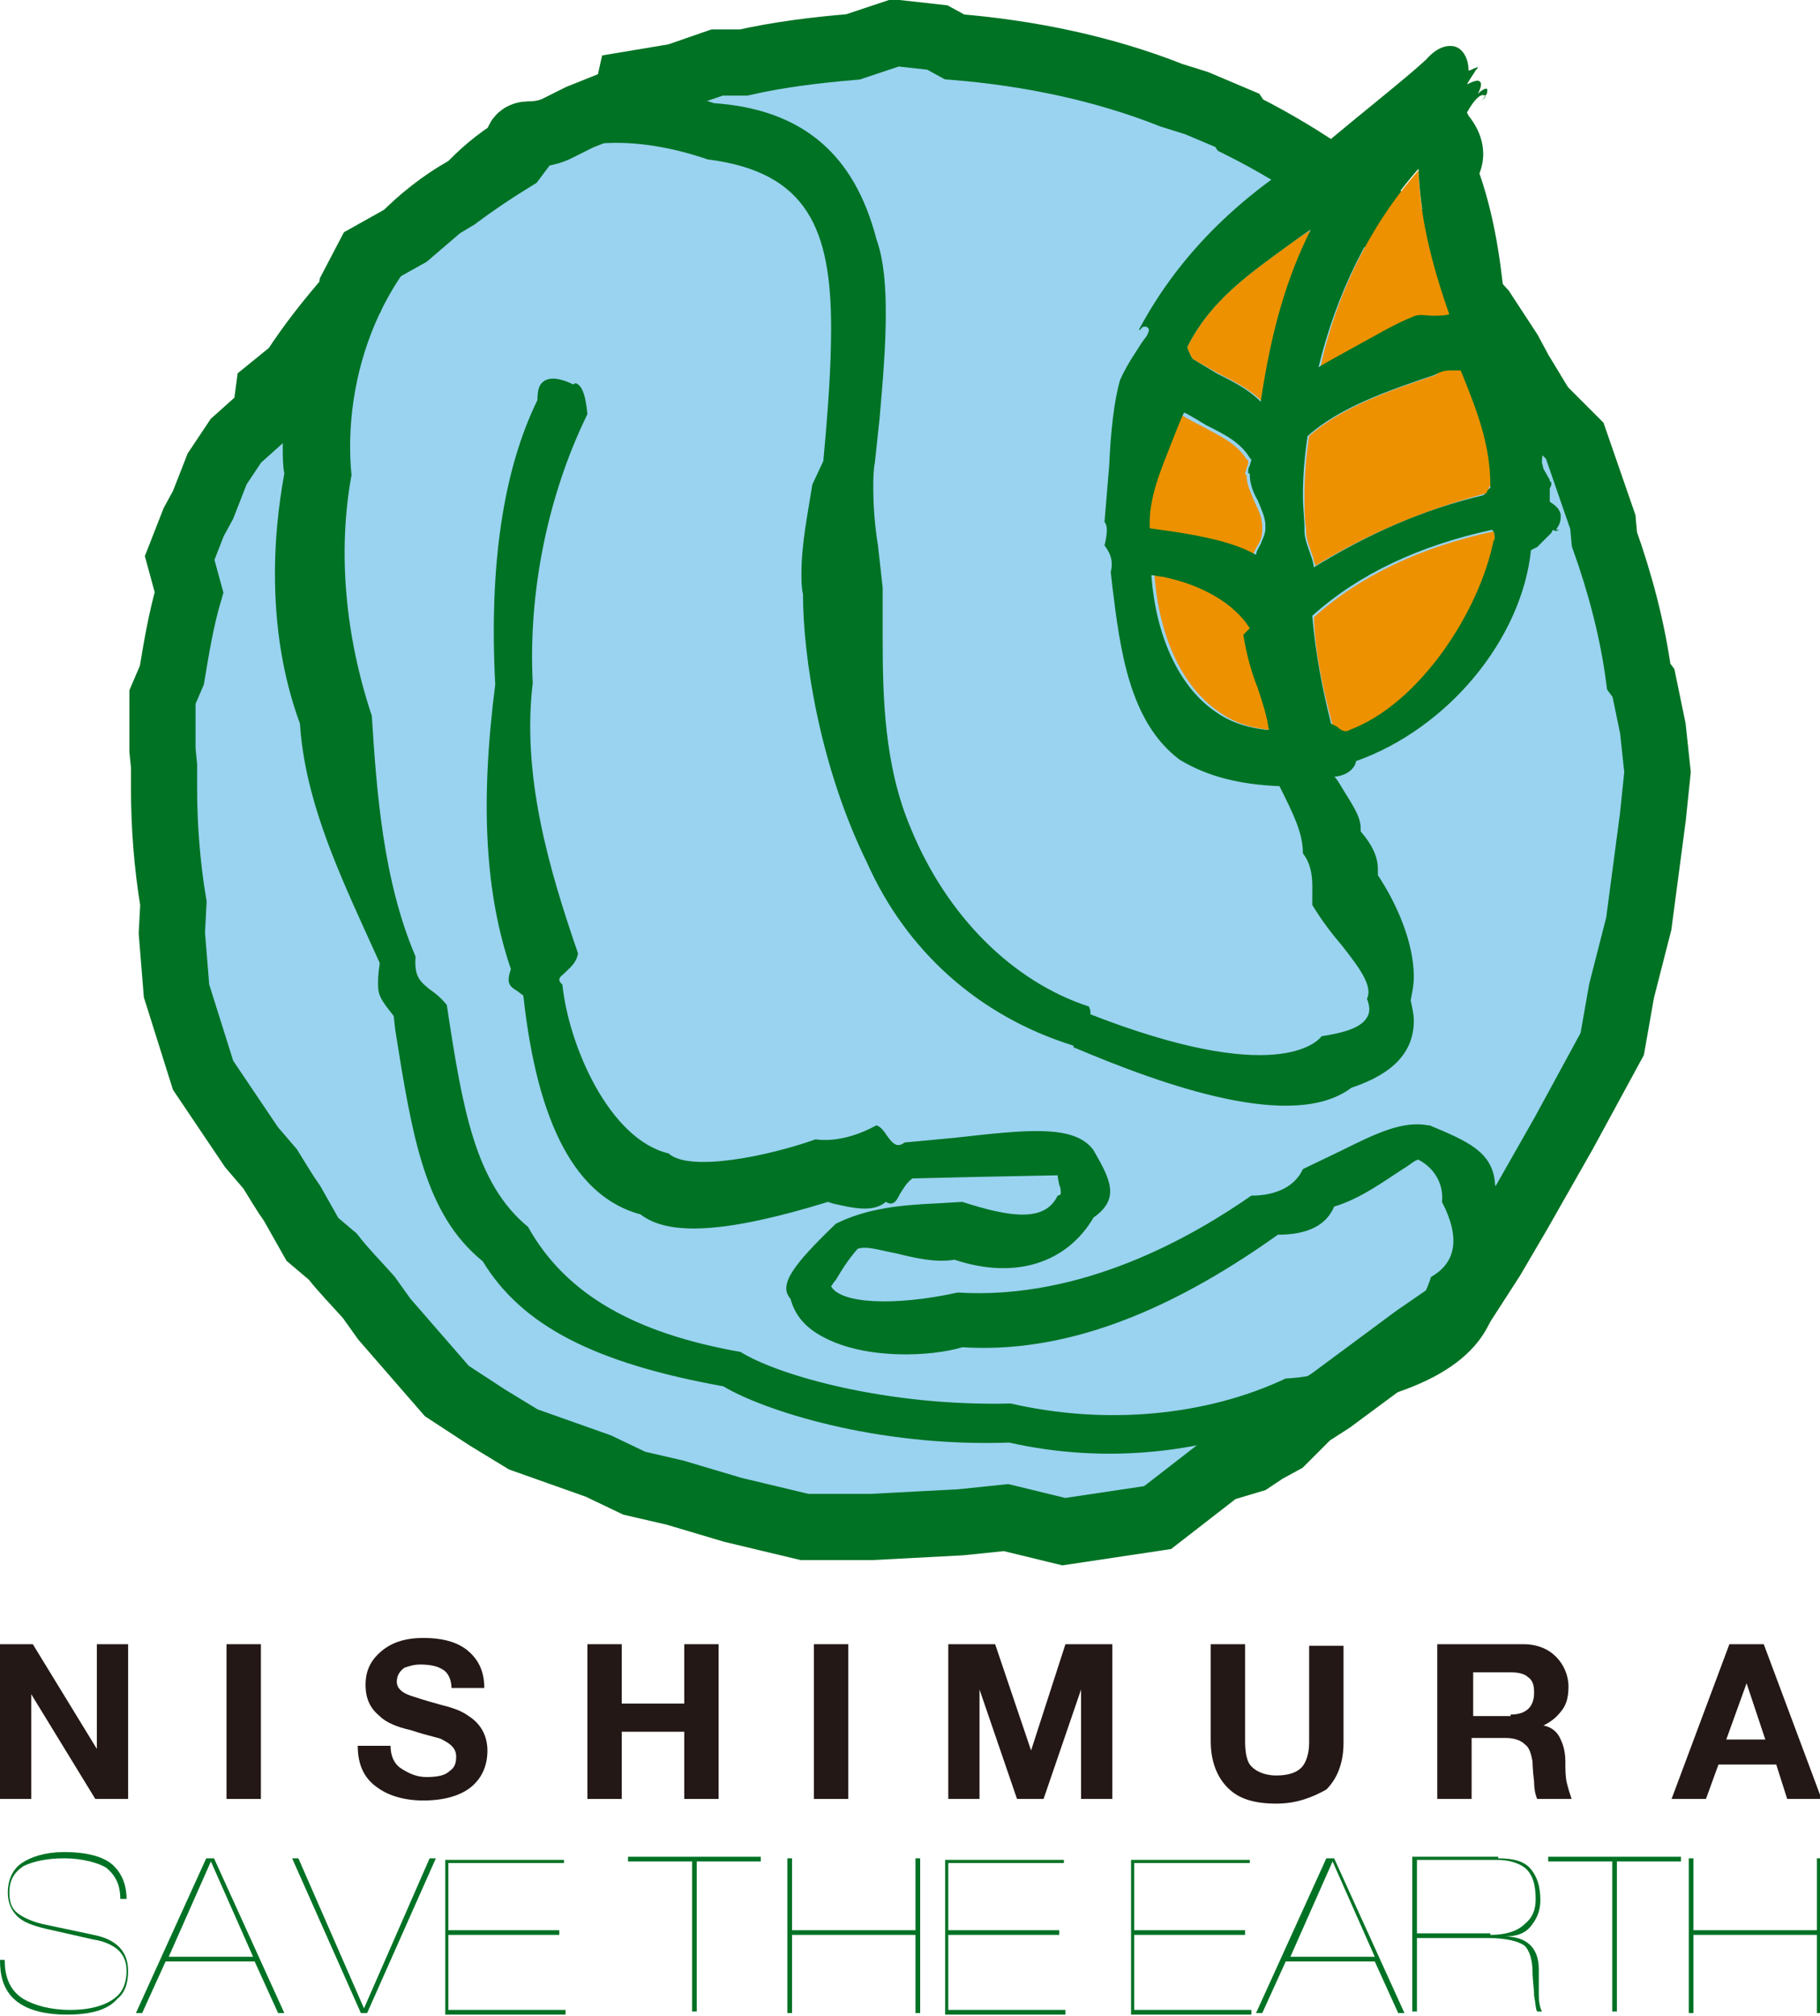 <?xml version="1.0" encoding="utf-8"?>
<!-- Generator: Adobe Illustrator 28.0.0, SVG Export Plug-In . SVG Version: 6.00 Build 0)  -->
<svg version="1.1" id="レイヤー_1" xmlns="http://www.w3.org/2000/svg" xmlns:xlink="http://www.w3.org/1999/xlink" x="0px"
	 y="0px" viewBox="0 0 116.5 129" style="enable-background:new 0 0 116.5 129;" xml:space="preserve">
<style type="text/css">
	.st0{fill:#231815;}
	.st1{fill:#007224;}
	.st2{fill:#99D3F0;stroke:#007224;stroke-width:4.236;}
	.st3{fill:#8C3087;}
	.st4{fill:#ED9100;}
</style>
<g>
	<g>
		<path class="st0" d="M2.1,105.2l4.1,6.7l0-6.7h2v9.9H6.1l-4.1-6.7l0,6.7H0v-9.9H2.1z"/>
		<path class="st0" d="M16.7,105.2v9.9h-2.2v-9.9H16.7z"/>
		<path class="st0" d="M27.3,113.7c0.7,0,1.2-0.1,1.5-0.4c0.3-0.2,0.4-0.5,0.4-0.9c0-0.5-0.3-0.8-0.9-1.1c-0.1-0.1-0.8-0.2-2-0.6
			c-0.9-0.2-1.6-0.5-2-0.9c-0.6-0.5-0.9-1.1-0.9-2c0-1,0.4-1.7,1.2-2.3c0.7-0.5,1.5-0.7,2.5-0.7c1.1,0,2,0.2,2.7,0.7
			c0.8,0.6,1.2,1.4,1.2,2.5h-2.1c0-0.5-0.2-1-0.6-1.2c-0.3-0.2-0.8-0.3-1.4-0.3c-0.4,0-0.7,0.1-1,0.2c-0.3,0.2-0.5,0.5-0.5,0.9
			c0,0.4,0.3,0.7,0.9,0.9c0.3,0.1,0.9,0.3,2,0.6c0.8,0.2,1.3,0.4,1.7,0.7c0.8,0.5,1.2,1.3,1.2,2.2c0,0.9-0.3,1.7-1,2.3
			c-0.7,0.6-1.8,0.9-3.1,0.9c-1.2,0-2.2-0.3-2.9-0.8c-0.9-0.6-1.3-1.5-1.3-2.7h2.1c0,0.6,0.2,1.1,0.6,1.4
			C26.2,113.5,26.7,113.7,27.3,113.7z"/>
		<path class="st0" d="M39.8,105.2v3.8h4v-3.8h2.2v9.9h-2.2v-4.3h-4v4.3h-2.2v-9.9H39.8z"/>
		<path class="st0" d="M54.3,105.2v9.9h-2.2v-9.9H54.3z"/>
		<path class="st0" d="M63.7,105.2l2.3,6.8l2.2-6.8h3v9.9h-2v-7l-2.4,7h-1.7l-2.4-7l0,7h-2v-9.9H63.7z"/>
		<path class="st0" d="M81.7,115.4c-1.4,0-2.4-0.3-3.1-1c-0.7-0.7-1.1-1.7-1.1-3v-6.2h2.2v6.2c0,0.7,0.1,1.2,0.3,1.5
			c0.3,0.4,0.9,0.7,1.7,0.7c0.8,0,1.3-0.2,1.6-0.5c0.3-0.3,0.5-0.9,0.5-1.6v-6.2h2.2v6.2c0,1.3-0.4,2.3-1.1,3
			C84,115,83,115.4,81.7,115.4z"/>
		<path class="st0" d="M97.5,105.2c0.9,0,1.6,0.3,2.1,0.8c0.5,0.5,0.8,1.2,0.8,1.9c0,0.6-0.1,1.1-0.4,1.5c-0.3,0.4-0.6,0.7-1.2,1
			c0.5,0.1,0.9,0.4,1.1,0.9c0.2,0.4,0.3,0.9,0.3,1.4c0,0.5,0,1,0.1,1.4c0.1,0.4,0.2,0.7,0.3,1h-2.2c-0.1-0.2-0.2-0.6-0.2-1.1
			c-0.1-0.8-0.1-1.2-0.1-1.3c-0.1-0.5-0.2-0.9-0.5-1.1c-0.2-0.2-0.6-0.4-1.2-0.4h-2.2v3.9h-2.2v-9.9H97.5z M96.7,109.7
			c1,0,1.5-0.5,1.5-1.4c0-0.5-0.1-0.8-0.4-1c-0.2-0.2-0.6-0.3-1.1-0.3h-2.4v2.8H96.7z"/>
		<path class="st0" d="M112.9,105.2l3.7,9.9h-2.2l-0.7-2.2h-3.7l-0.8,2.2h-2.2l3.7-9.9H112.9z M113,111.3l-1.2-3.6l-1.3,3.6H113z"/>
	</g>
	<g>
		<g>
			<path class="st1" d="M4.1,118.9c-1.1,0-2,0.2-2.6,0.5c-0.6,0.4-0.9,0.9-0.9,1.7c0,0.5,0.1,0.9,0.4,1.2c0.3,0.3,0.9,0.6,1.7,0.8
				l3.3,0.7c1.5,0.3,2.2,1.1,2.2,2.3c0,0.8-0.2,1.4-0.7,1.8c-0.6,0.7-1.7,1-3.2,1c-1.7,0-2.9-0.4-3.6-1.2c-0.5-0.6-0.7-1.3-0.7-2.3
				h0.3c0,1.2,0.4,2,1.2,2.5c0.7,0.4,1.7,0.7,3,0.7c1.3,0,2.3-0.3,2.9-0.8c0.5-0.4,0.7-1,0.7-1.7c0-0.6-0.2-1-0.5-1.3
				c-0.3-0.3-0.9-0.6-1.6-0.7l-3.1-0.7c-0.8-0.2-1.4-0.4-1.8-0.8c-0.4-0.4-0.6-0.9-0.6-1.5c0-0.8,0.3-1.5,0.9-1.9
				c0.6-0.4,1.5-0.7,2.7-0.7c1.5,0,2.6,0.3,3.2,0.9c0.5,0.5,0.8,1.2,0.8,2.1H7.7c0-0.9-0.3-1.5-0.9-2C6.3,119.2,5.3,118.9,4.1,118.9
				z"/>
			<path class="st1" d="M13.7,118.9l4.5,9.9l-0.4,0l-1.5-3.3h-5.7l-1.5,3.3l-0.4,0l4.5-9.9H13.7z M16.2,125.2l-2.7-6.1l-2.7,6.1
				H16.2z"/>
			<path class="st1" d="M19.1,118.9l4.2,9.6l4.2-9.6l0.4,0l-4.4,9.9h-0.4l-4.4-9.9L19.1,118.9z"/>
			<path class="st1" d="M36.1,118.9v0.3h-7.4v4.3h7.1v0.3h-7.1v4.8h7.5v0.3h-7.7v-9.9H36.1z"/>
		</g>
		<g>
			<path class="st1" d="M40.2,119.1v-0.3h8.5v0.3h-4.1v9.6h-0.3v-9.6H40.2z"/>
			<path class="st1" d="M50.7,118.9v4.6h7.9v-4.6h0.3v9.9h-0.3v-5h-7.9v5h-0.3v-9.9H50.7z"/>
			<path class="st1" d="M68.1,118.9v0.3h-7.4v4.3h7.1v0.3h-7.1v4.8h7.5v0.3h-7.7v-9.9H68.1z"/>
		</g>
		<g>
			<path class="st1" d="M80,118.9v0.3h-7.4v4.3h7.1v0.3h-7.1v4.8h7.5v0.3h-7.7v-9.9H80z"/>
			<path class="st1" d="M85.4,118.9l4.5,9.9l-0.4,0l-1.5-3.3h-5.7l-1.5,3.3l-0.4,0l4.5-9.9H85.4z M88,125.2l-2.7-6.1l-2.7,6.1H88z"
				/>
			<path class="st1" d="M95.9,118.9c1,0,1.7,0.2,2.1,0.7c0.4,0.5,0.6,1.1,0.6,2c0,0.6-0.2,1.1-0.5,1.5c-0.4,0.6-1,0.8-1.8,0.8
				c1.4,0,2.2,0.7,2.2,2.1c0,0.5,0,1.1,0,1.6c0,0.6,0.1,0.9,0.2,1.1h-0.3c-0.1-0.1-0.1-0.5-0.2-1c0-0.5-0.1-1-0.1-1.5
				c0-0.8-0.2-1.4-0.5-1.7c-0.4-0.3-1.2-0.5-2.4-0.5h-4.5v4.7h-0.3v-9.9H95.9z M95.4,123.8c0.9,0,1.7-0.2,2.2-0.7
				c0.5-0.4,0.7-0.9,0.7-1.6c0-0.9-0.2-1.6-0.7-2c-0.4-0.3-1-0.5-1.8-0.5h-5.1v4.7H95.4z"/>
			<path class="st1" d="M99.1,119.1v-0.3h8.5v0.3h-4.1v9.6h-0.3v-9.6H99.1z"/>
			<path class="st1" d="M108.4,118.9v4.6h7.9v-4.6h0.3v9.9h-0.3v-5h-7.9v5h-0.3v-9.9H108.4z"/>
		</g>
	</g>
	<g>
		<path class="st2" d="M105.8,46.6l-0.6-2.9l-0.3-0.4c-0.4-3-1.2-6-2.2-8.8l-0.1-1.1l-0.9-2.6l-0.9-2.6l-2.1-2.1
			c-0.5-0.8-0.9-1.5-1.4-2.3l-0.7-1.3l-1.7-2.6l-2.6-2.9L90.7,16c-3.3-3.2-7.1-5.9-11.3-8l-0.2-0.3l-2.6-1.1L75,6.1
			C70.7,4.4,66,3.4,61.1,3L60,2.4l-2.7-0.3l-2.7,0.9c-2.4,0.2-4.8,0.5-7,1l-0.3,0h-1.4l-2.6,0.9l-3,0.5l-0.2,0.9l-3,1.2l-1.4,0.7
			c0,0-0.7,0.4-1.8,0.4c-1.1,0-0.7,1.1-0.7,1.1l-0.3,0.4c-1.3,0.8-2.5,1.6-3.7,2.5l-1,0.6L26.1,15l-2.5,1.4l-1.1,2.1L22.4,19
			c-1.3,1.5-2.5,3-3.6,4.7L17.2,25L17,26.5l-1.9,1.7L13.9,30l-0.9,2.3l-0.6,1.1l-0.9,2.3l0.6,2.2c-0.5,1.7-0.8,3.5-1.1,5.3l-0.6,1.4
			V48l0.1,1c0,0.5,0,0.9,0,1.4c0,2.5,0.2,5,0.6,7.4l-0.1,1.9l0.3,3.7l1.7,5.4l3.1,4.6l1.2,1.4c0.5,0.8,0.9,1.5,1.4,2.2l1.3,2.3
			l1.3,1.1c0.7,0.9,1.5,1.7,2.3,2.6l1,1.4l4,4.6l2.6,1.7l2.3,1.4l4.8,1.7l2.3,1.1l2.6,0.6l3.7,1.1l4.6,1.1h4.3l5.7-0.3l2.9-0.3
			l3.7,0.9l6-0.9l4-3.1l2-0.6l0.9-0.6l1.1-0.6l1.7-1.7l1.4-0.9l5.4-4l2.9-2l2-3.1l1.7-2.9l2.9-5.1l3.1-5.7l0.6-3.4l1.1-4.3l0.9-6.8
			l0.3-2.9L105.8,46.6z"/>
		<path class="st3" d="M75.8,41.1c-0.2,0.1-0.4,0.2-0.6,0.3v0C75.4,41.4,75.6,41.3,75.8,41.1z"/>
		<g>
			<path class="st4" d="M79.8,40.7L79.8,40.7L79.8,40.7c0-0.1,0.1-0.2,0.2-0.3c0.1-0.1,0.2-0.1,0.2-0.2c0,0,0,0,0,0
				c-1-1.6-3.1-2.8-5.6-3.3c-0.2,0-0.5-0.1-0.7-0.1c0.3,4,1.8,7.2,4.2,8.8v0c1,0.7,2.1,1,3.2,1.1c0.1,0,0.2,0,0.3,0
				c-0.2-0.9-0.4-1.7-0.7-2.6C80.3,43,79.9,41.9,79.8,40.7z"/>
			<path class="st4" d="M80.2,35.6c0-0.2,0.2-0.5,0.3-0.7c0.2-0.3,0.3-0.6,0.3-1c0,0,0-0.1,0-0.1c0,0,0-0.1,0-0.1
				c0-0.5-0.2-1-0.5-1.6c-0.2-0.5-0.5-1.1-0.5-1.6c0,0,0,0,0-0.1c-0.1,0-0.1-0.1-0.1-0.1c0-0.1,0.1-0.2,0.1-0.4
				c0.1-0.1,0.1-0.3,0.1-0.4c0,0,0-0.1-0.1-0.1c-0.6-1-1.7-1.5-2.8-2.1c0,0-1.4-0.7-1.4-0.8c0,0.1-0.8,1.9-0.8,1.9
				c-0.7,1.7-1.5,3.5-1.6,5.5l1.4,0.2C76.8,34.4,78.8,34.7,80.2,35.6z"/>
			<path class="st4" d="M90.6,20.3c0.4-0.1,0.7-0.1,1.1,0c0.4,0,0.8,0.1,1.1-0.1c-1.3-3.7-1.9-6.5-2-9.3c-3.1,3.5-5.3,8-6.3,12.7
				c0.1-0.1,2.3-1.3,2.3-1.3C88,21.5,89.3,20.8,90.6,20.3z"/>
			<path class="st4" d="M95.6,34c-4.6,1-8.5,2.8-11.5,5.5c0.1,2.6,0.7,5,1.2,6.9l0.4,0.2c0.2,0.2,0.5,0.3,0.8,0.2l0,0
				c4.5-1.7,8.3-7.6,9.2-12.1C95.7,34.6,95.7,34.2,95.6,34C95.6,34,95.6,34,95.6,34z"/>
			<path class="st4" d="M84.2,36.2L84.2,36.2c3.4-2.1,7.1-3.6,10.8-4.6c0.3,0,0.3-0.1,0.3-0.3c0-0.1,0-0.2,0.2-0.2c0,0,0,0,0-0.1
				c0-2.6-0.8-4.7-1.9-7.4l-0.6,0c-0.2,0-0.5,0-0.9,0.2L91.9,24c-3,1-6.1,2.1-8.1,3.9c-0.2,1.3-0.3,2.6-0.3,3.8c0,0.8,0,1.5,0.1,2.1
				c0,0,0,0.1,0,0.2c0,0.5,0.3,1.2,0.5,1.8C84,35.7,84.2,36.1,84.2,36.2C84.2,36.2,84.2,36.2,84.2,36.2z"/>
			<path class="st4" d="M82.6,15.6c-2.6,1.9-5.1,3.6-6.6,6.6l0,0c0,0,0,0,0,0c0,0.1,0.3,0.8,0.4,0.8l1.6,0.9c1,0.5,2,1,2.8,1.8
				c0.7-4.7,1.7-8,3.2-11C83.7,14.8,82.6,15.6,82.6,15.6z"/>
		</g>
		<path class="st1" d="M99.8,33.9L99.8,33.9c0,0-0.1,0-0.2,0c0.2-0.3,0.3-0.5,0.3-0.8c0-0.1,0-0.1,0-0.2c-0.1-0.4-0.4-0.6-0.7-0.8
			v-0.8c0-0.1,0.1-0.2,0.1-0.3c0,0,0-0.1,0-0.1c0,0,0-0.1-0.1-0.1v-0.1l-0.4-0.7l-0.1-0.4c0-0.4,0.1-0.9,0.1-1.3c0-0.1,0-0.2,0-0.3
			l0,0l0-0.1c-0.1-2.2-0.7-4-2-5.6c0.2-0.3,0.3-0.6,0.3-0.8c0-0.1,0-0.2-0.1-0.3c-0.1-0.2-0.4-0.3-0.9-0.3c0-0.1,0.3-0.5,0.3-0.5
			c0.2-0.4,0.4-0.8,0.4-1c0-0.1,0-0.1,0-0.1c-0.1-0.1-0.2-0.1-0.5-0.1c-0.3-3.2-0.8-5.8-1.6-8.1c0.7-1.8-0.3-3.2-0.7-3.7l-0.1-0.2
			C94.4,6.3,94.8,6,95,6.1c0,0,0,0,0.1,0c0,0,0,0,0,0c-0.1,0.1-0.1,0.2-0.3,0.4l0,0c0,0,0,0,0,0c0.2-0.2,0.3-0.3,0.3-0.4
			c0.1-0.1,0.1-0.2,0.1-0.3c0,0,0-0.1,0-0.1c-0.1-0.1-0.4,0.1-0.6,0.3c0.1-0.2,0.2-0.4,0.2-0.6c0-0.1,0-0.1-0.1-0.2
			c-0.1-0.1-0.4,0-0.8,0.2c0.1-0.2,0.5-0.8,0.5-0.8c0.1-0.2,0.2-0.2,0.2-0.3c0,0,0,0,0,0c0,0-0.1,0-0.5,0.2c0,0-0.1,0-0.1,0
			c0-0.7-0.3-1.3-0.8-1.5c-0.6-0.2-1.3,0.1-1.9,0.8C90,5,87.7,6.8,84.7,9.3c-3.5,2.1-8.5,5.6-11.8,11.8l0.1,0
			c0.1-0.2,0.2-0.2,0.3-0.2c0.1,0,0.1,0,0.2,0.1c0.1,0.1,0,0.3-0.1,0.5c0,0-0.3,0.4-0.3,0.4c-0.3,0.5-0.9,1.3-1.4,2.4
			c-0.4,1.4-0.6,3.3-0.7,5.5l-0.3,3.6c0.2,0.2,0.2,0.7,0,1.5c0.3,0.4,0.6,0.9,0.4,1.7c0,0,0.1,0.9,0.1,0.9c0.5,4.1,1.1,8.7,4.3,11.1
			c1.8,1.1,3.9,1.6,6.4,1.7c0.9,1.8,1.5,3,1.5,4.3c0.7,0.9,0.6,2,0.6,2.8l0,0.5c0.6,1,1.3,1.9,1.9,2.6c1.1,1.4,2,2.6,1.6,3.4
			c0.2,0.5,0.2,0.9,0,1.2c-0.4,0.7-1.6,1-2.9,1.2c-0.3,0.4-3,3.2-14.8-1.4c0,0,0,0,0-0.1c0-0.1,0-0.2-0.1-0.4
			c-4.9-1.6-9.1-5.8-11.4-11.4c-1.7-4-1.8-8.4-1.8-12.2c0-0.2,0-0.5,0-0.7l0-2.5l-0.3-2.7c-0.2-1.2-0.3-2.5-0.3-3.7
			c0-0.5,0-1.1,0.1-1.6c0,0,0.3-2.8,0.3-2.8c0.2-2.3,0.4-4.6,0.4-6.7c0-1.7-0.1-3.4-0.6-4.8C54.7,9.9,51.4,7,45.7,6.6
			c-6.5-2.2-12.5-0.9-17,3.7C22.2,14,18.1,21.4,18.1,28.6c0,0.6,0,1.2,0.1,1.7c-0.4,2.2-0.6,4.3-0.6,6.4c0,3.4,0.5,6.6,1.6,9.6
			c0.3,4.6,2.2,8.9,4.1,13.1c0,0,1,2.2,1,2.2c0,0,0,0.1,0,0.1c-0.1,0.6-0.1,1-0.1,1.3c0,0.7,0.2,1,1,2l0,0c0,0,0.1,0.9,0.1,0.9
			c1.1,6.9,1.9,11.8,5.6,14.8c2.5,4.1,7.1,6.5,15.4,8c2.5,1.5,9.7,3.9,18.3,3.6c6.2,1.4,12.7,0.7,18.3-1.8c7.7-1,11.8-3.2,12.8-6.8
			c2.3-1.8,1.3-5.3,0-7.9c-0.1-2.1-1.8-2.8-4.2-3.8l-0.1,0c-1.6-0.3-3.3,0.5-5.5,1.6l-2.5,1.2c-0.5,1.1-1.7,1.7-3.3,1.7
			c-3.6,2.5-10.7,6.7-18.8,6.2c-4.1,0.9-7.5,0.7-8.1-0.4c0.1-0.1,0.1-0.2,0.3-0.4c0.3-0.5,0.7-1.2,1.4-2c0.6-0.2,1.4,0.1,2.5,0.3
			c1.2,0.3,2.5,0.6,3.7,0.4c3.9,1.3,7.2,0.2,8.9-2.7c1.7-1.2,1.1-2.4,0-4.3c-1.2-1.7-4.4-1.3-8.9-0.8l-3.2,0.3
			c-0.5,0.4-0.8,0-1.1-0.4c-0.2-0.3-0.4-0.6-0.7-0.7c-0.9,0.5-2.4,1.1-3.9,0.9c-3.1,1.1-8.1,2.1-9.4,0.9c-3.8-0.9-6.4-6.9-6.8-10.8
			c-0.1-0.1-0.2-0.2-0.2-0.3c0-0.2,0.2-0.3,0.4-0.5c0.3-0.3,0.7-0.6,0.8-1.2c-1.9-5.5-3.6-11.4-2.9-17.3c-0.3-5.9,1-12.1,3.5-17.2
			c-0.1-1.1-0.3-1.7-0.6-1.9c-0.1-0.1-0.2-0.1-0.3,0c-0.8-0.4-1.5-0.5-1.9-0.2c-0.3,0.2-0.4,0.6-0.4,1.2c-2.2,4.5-3.1,10.6-2.7,18.2
			c-1,7.8-0.6,13.5,1,18.2c-0.3,0.9-0.1,1.1,0.4,1.4l0.4,0.3c0.9,8.3,3.4,12.9,7.5,14c1.8,1.4,5.5,1.2,12-0.8c0,0,0.3,0.1,0.3,0.1
			c1.3,0.3,2.6,0.6,3.4-0.1c0.5,0.3,0.7-0.1,0.9-0.5c0.2-0.3,0.4-0.7,0.8-1c0,0,4.2-0.1,4.2-0.1s5.1-0.1,5.1-0.1c0,0,0,0,0,0
			c0,0.1,0.1,0.6,0.1,0.6c0.1,0.2,0.1,0.4,0.1,0.5c0,0.1,0,0.1,0,0.1c0,0-0.1,0.1-0.2,0.1c-0.8,1.7-3,1.4-6.1,0.4
			c0,0-1.7,0.1-1.7,0.1c-2.2,0.1-4.4,0.3-6.4,1.3c-2.7,2.6-3.7,3.9-2.9,4.8c0.3,1.1,1,1.9,2.2,2.5c2.7,1.4,6.8,1.2,8.8,0.6
			c6.3,0.4,12.9-2,20.2-7.2c1.9,0,3.1-0.6,3.6-1.8c1.7-0.5,3.3-1.7,4.4-2.4c0.5-0.3,0.8-0.6,1-0.6c1.3,0.7,1.6,1.9,1.5,2.7
			c1.2,2.3,0.9,3.9-0.7,4.8c-1.1,3.6-4.9,6.3-9.3,6.5c-5.1,2.4-11.5,3-17.6,1.6c-7.9,0.2-14.9-1.8-17.3-3.3
			c-6.8-1.2-11.2-3.7-13.6-8c-3.4-2.8-4.2-7.6-5.2-14.2c-0.4-0.5-0.8-0.8-1.1-1c-0.6-0.5-1-0.8-0.9-2.1c-2.1-4.9-2.5-10.7-2.8-15.4
			c-1.7-5.1-2.2-10.5-1.3-15.4c-0.6-6.1,1.8-13.9,8.6-17.8c4.4-4.5,10.1-3.8,14.2-2.4c6.4,0.8,7.9,4.5,7.9,10.8
			c0,2.5-0.2,5.3-0.5,8.5L52,31c-0.3,1.9-0.7,3.8-0.7,5.7c0,0.4,0,0.9,0.1,1.3c0,4.1,1.1,11.1,4.1,17.2c2.5,5.6,7.1,9.8,13.2,11.7
			l0,0c0,0,0.1,0.3,0.1,0.3l0,0c0,0,0,0,0,0l0,0c0,0,0-0.1-0.1-0.2c5.9,2.5,14.1,5.4,17.8,2.6c2.7-0.9,4-2.3,4-4.3
			c0-0.4-0.1-0.8-0.2-1.3c0.1-0.5,0.2-1,0.2-1.5c0-2.2-1.1-4.7-2.3-6.5c0-0.1,0-0.3,0-0.4c0-0.8-0.4-1.6-1.1-2.4c0-0.1,0-0.2,0-0.2
			c0-0.8-0.6-1.6-1.2-2.6c0,0-0.4-0.7-0.5-0.7c1.1-0.1,1.4-0.8,1.4-1c5.9-2.1,10.6-7.8,11.2-13.5l0.4-0.2l0.9-0.9l0.1-0.2
			C99.6,34,99.6,34,99.8,33.9C99.8,33.9,99.8,33.9,99.8,33.9C99.8,33.9,99.8,33.9,99.8,33.9C99.8,33.9,99.8,33.9,99.8,33.9z
			 M53.1,82.6c0,0,0.1,0.1,0.1,0.1C53.1,82.6,53.1,82.6,53.1,82.6z M53.2,82.8c0,0,0.1,0.1,0.1,0.1C53.3,82.8,53.3,82.8,53.2,82.8z
			 M53.5,83c0,0,0.1,0,0.1,0.1C53.6,83,53.5,83,53.5,83z M53.9,83.1C53.9,83.1,53.9,83.1,53.9,83.1C53.9,83.1,53.9,83.1,53.9,83.1z
			 M90.8,10.8c0.1,2.8,0.7,5.6,2,9.3c-0.3,0.1-0.7,0.1-1.1,0.1c-0.4,0-0.7-0.1-1.1,0c-1.3,0.5-2.6,1.3-3.9,2c0,0-2.2,1.2-2.3,1.3
			C85.5,18.9,87.7,14.3,90.8,10.8z M75,28.3c0,0,0.7-1.8,0.8-1.9c0.1,0,1.4,0.8,1.4,0.8c1.2,0.6,2.2,1.1,2.8,2.1
			c0,0,0.1,0.1,0.1,0.1c0,0.1-0.1,0.3-0.1,0.4c-0.1,0.1-0.1,0.3-0.1,0.4c0,0.1,0,0.1,0.1,0.1c0,0,0,0.1,0,0.1c0,0.5,0.2,1.1,0.5,1.6
			c0.2,0.5,0.5,1.1,0.5,1.6c0,0,0,0.1,0,0.1c0,0,0,0.1,0,0.1c0,0.4-0.2,0.7-0.3,1c-0.1,0.2-0.3,0.5-0.3,0.7
			c-1.4-0.8-3.4-1.2-5.4-1.5l-1.4-0.2C73.5,31.9,74.3,30.1,75,28.3z M73.8,36.8C73.8,36.8,73.8,36.8,73.8,36.8c0,0.2,0,0.5,0.1,0.7
			C73.8,37.3,73.8,37,73.8,36.8z M81.1,46.7c-1-0.1-2.2-0.4-3.2-1.1v0c-2.3-1.5-3.9-4.7-4.2-8.8c0.2,0,0.5,0.1,0.7,0.1
			c2.5,0.5,4.6,1.7,5.6,3.3c0,0,0,0,0,0c0,0-0.1,0.1-0.2,0.2c-0.1,0.1-0.2,0.2-0.2,0.2v0l0,0.1c0.2,1.2,0.5,2.3,0.9,3.3
			c0.3,0.9,0.6,1.8,0.7,2.6C81.3,46.7,81.2,46.7,81.1,46.7z M81.4,46.7c0-0.1,0-0.1,0-0.2C81.4,46.6,81.4,46.6,81.4,46.7
			C81.4,46.7,81.4,46.7,81.4,46.7z M80.7,25.7c-0.8-0.8-1.8-1.3-2.8-1.8L76.4,23c-0.1,0-0.4-0.7-0.4-0.8c0,0,0,0,0,0l0,0
			c1.5-3,4-4.7,6.6-6.6c0,0,1.1-0.8,1.3-0.9C82.4,17.7,81.4,21,80.7,25.7z M83.5,34c0-0.1,0-0.1,0-0.2c0-0.6-0.1-1.3-0.1-2.1
			c0-1.2,0.1-2.5,0.3-3.8c2-1.8,5.1-2.9,8.1-3.9l0.2-0.1c0.4-0.2,0.7-0.2,0.9-0.2l0.6,0c1.1,2.7,1.9,4.8,1.9,7.4c0,0,0,0,0,0.1
			c-0.1,0.1-0.1,0.1-0.2,0.2c0,0.1-0.1,0.2-0.3,0.3c-3.8,0.9-7.4,2.5-10.8,4.6h0c0,0,0,0,0,0c0-0.1-0.1-0.5-0.1-0.5
			C83.8,35.2,83.5,34.5,83.5,34z M84.9,35.8c-0.2,0.1-0.5,0.3-0.7,0.4c0,0,0,0,0,0C84.4,36.1,84.7,35.9,84.9,35.8z M95.6,34.6
			c-0.9,4.5-4.7,10.4-9.2,12.1l0,0c-0.3,0.2-0.6,0-0.8-0.2l-0.4-0.2c-0.5-2-1-4.4-1.2-6.9c3-2.7,6.9-4.5,11.5-5.5c0,0,0,0,0.1,0.1
			C95.7,34.2,95.7,34.6,95.6,34.6z"/>
	</g>
</g>
</svg>
